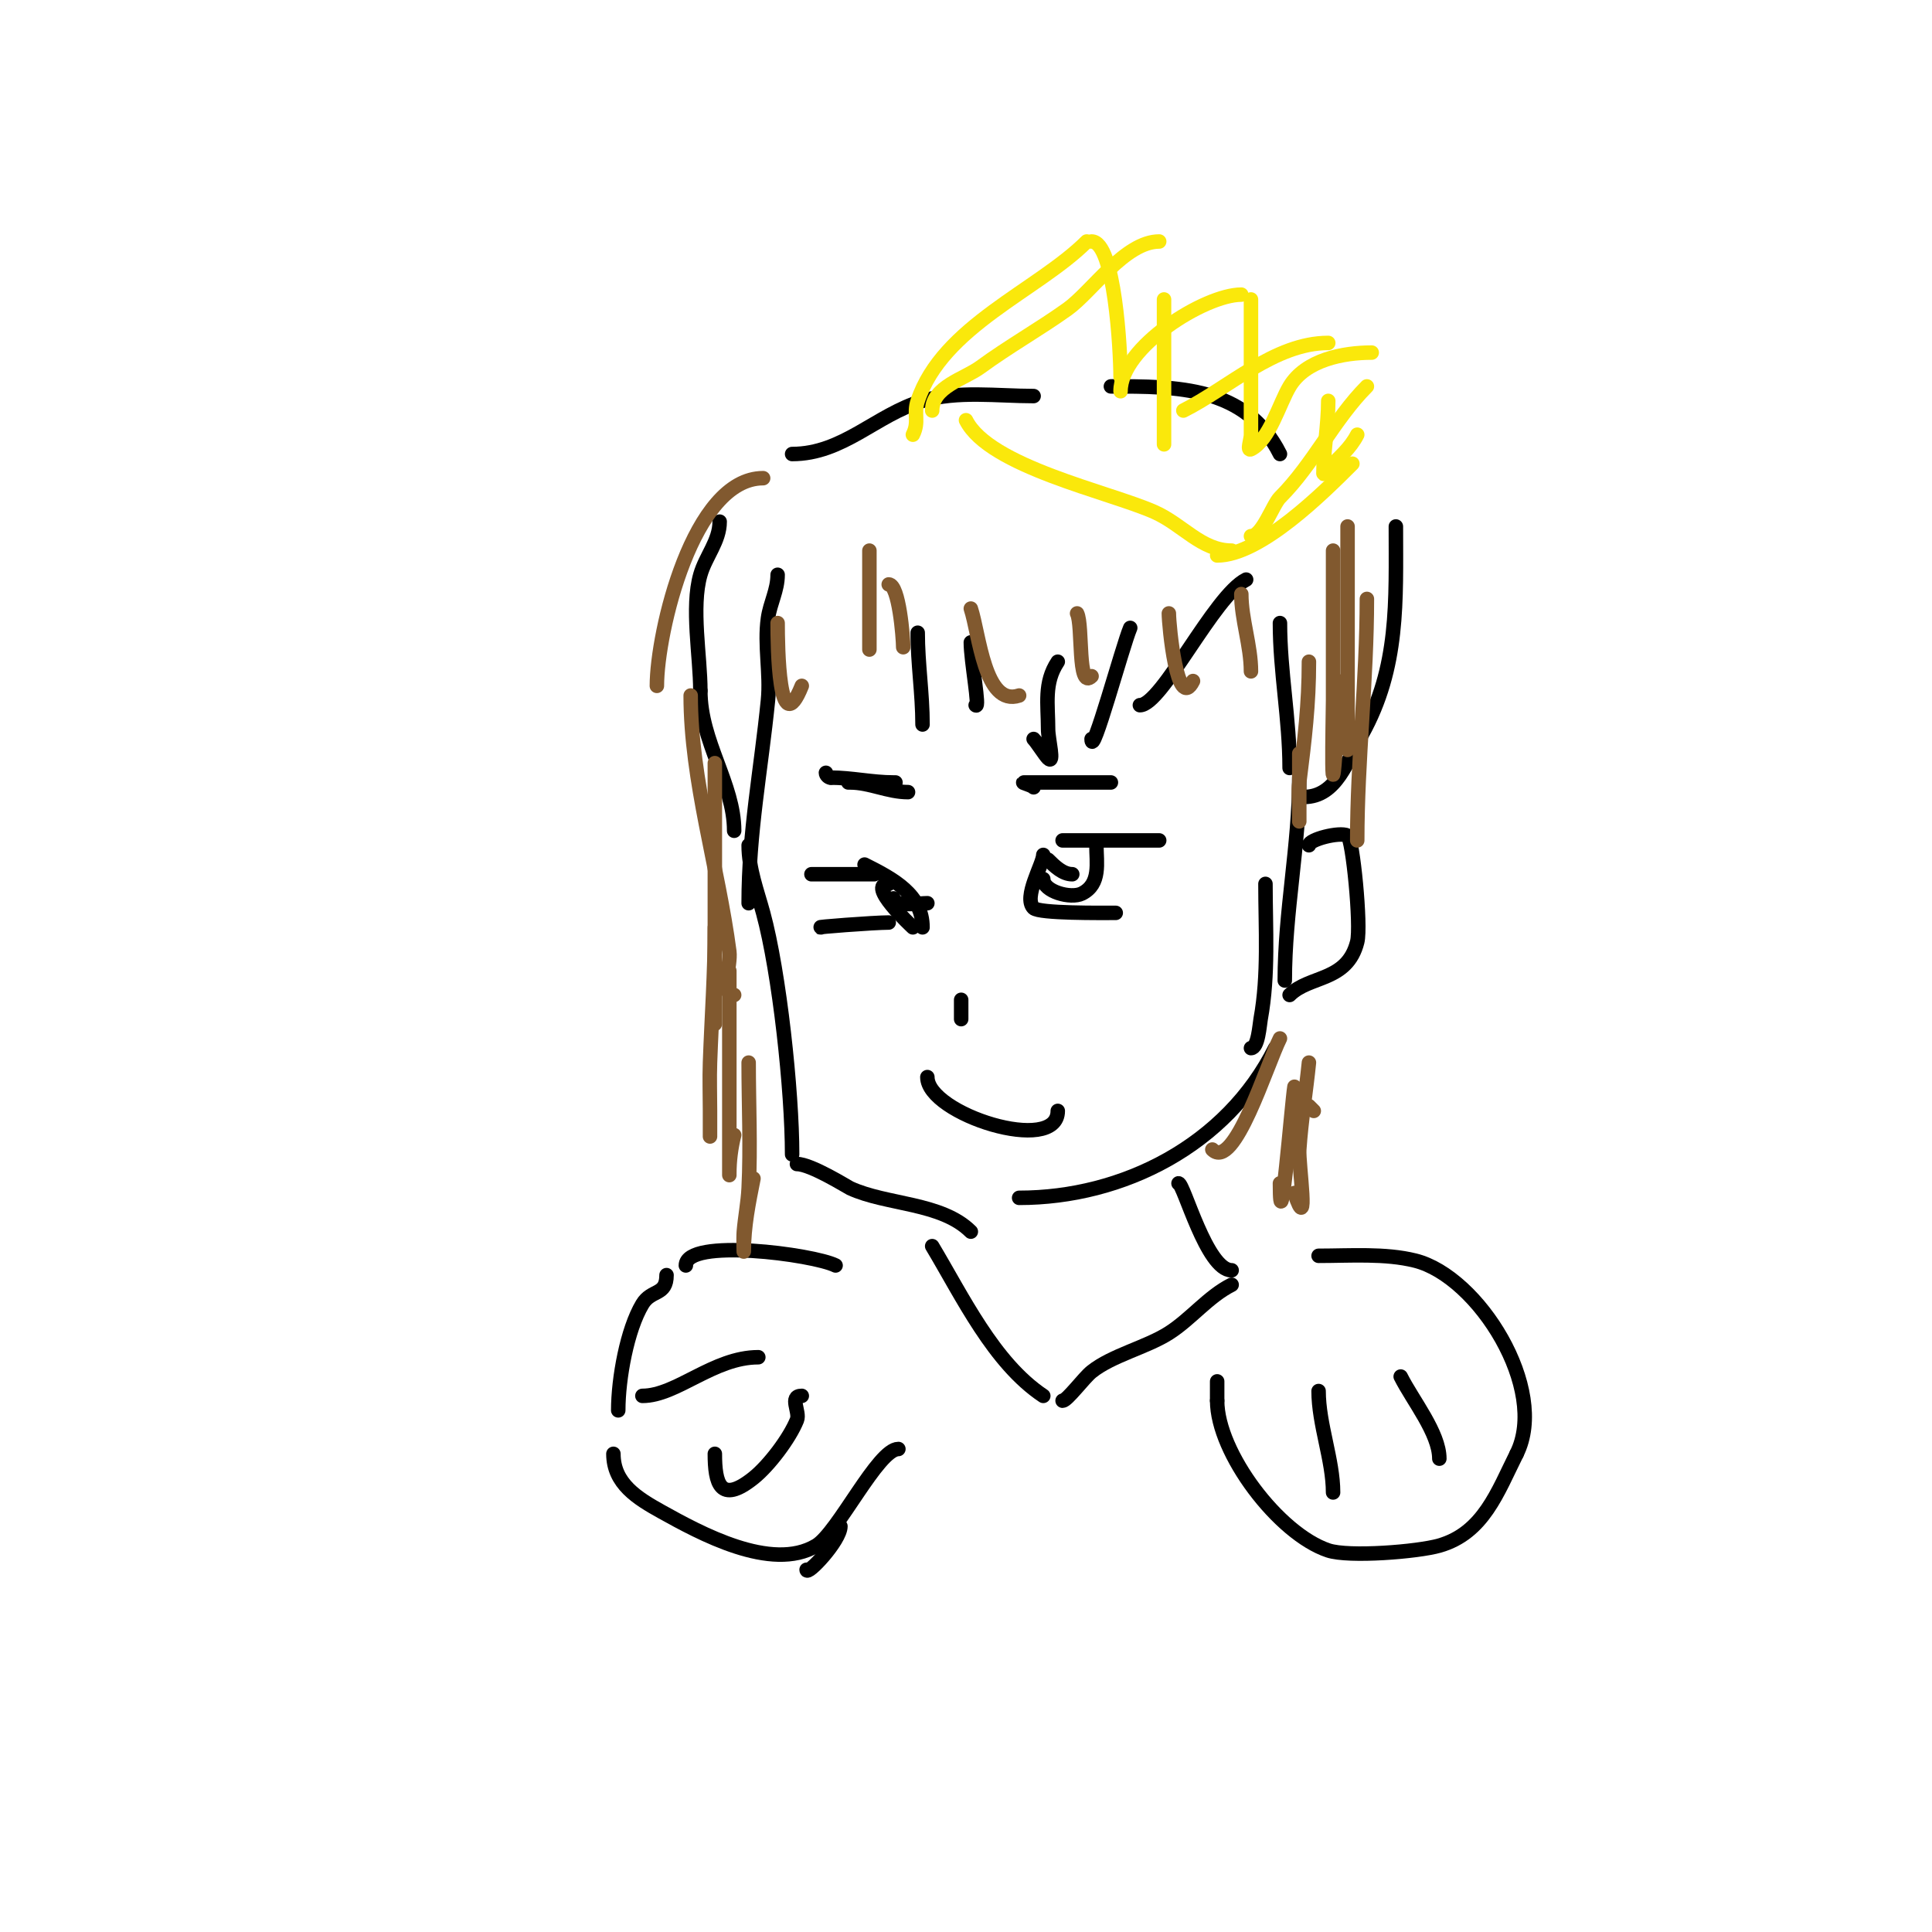 <svg viewBox='0 0 400 400' version='1.1' xmlns='http://www.w3.org/2000/svg' xmlns:xlink='http://www.w3.org/1999/xlink'><g fill='none' stroke='#000000' stroke-width='3' stroke-linecap='round' stroke-linejoin='round'><path d='M265,129c0,10.061 2,19.873 2,30'/><path d='M269,161c0,14.075 -3,27.778 -3,42'/><path d='M264,217c-10.058,20.115 -31.501,31 -53,31'/><path d='M201,255c-6.08,-6.08 -17.404,-5.494 -25,-9c-0.487,-0.225 -8.086,-5 -11,-5'/><path d='M164,239c0,-13.081 -2.63,-37.642 -6,-50c-1.266,-4.641 -3,-9.115 -3,-14'/><path d='M155,187c0,-14.657 2.563,-27.629 4,-42c0.558,-5.585 -0.793,-11.448 0,-17c0.457,-3.197 2,-5.78 2,-9'/><path d='M289,109c0,15.462 0.708,29.125 -7,43c-2.991,5.383 -5.293,13 -12,13'/><path d='M258,120c-6.632,3.316 -17.44,26 -22,26'/><path d='M234,130c-1.566,3.655 -8,27.476 -8,23'/><path d='M219,137c-2.921,4.382 -2,8.781 -2,14c0,2 1.414,7.414 0,6c-0.643,-0.643 -2.357,-3.357 -3,-4'/><path d='M201,133c0,3.823 1.952,13.952 1,13'/><path d='M190,131c0,6.37 1,12.641 1,19'/><path d='M152,172c0,-9.705 -7,-18.386 -7,-29'/><path d='M145,143c0,-7.108 -1.937,-17.219 0,-24c1.098,-3.842 4,-6.984 4,-11'/><path d='M164,94c10.535,0 17.371,-8.111 27,-11c7.197,-2.159 15.533,-1 23,-1'/><path d='M230,80c13.631,0 27.953,-0.094 35,14'/></g>
<g fill='none' stroke='#fae80b' stroke-width='3' stroke-linecap='round' stroke-linejoin='round'><path d='M189,90c1.363,-2.726 0.092,-4.276 1,-7c5.156,-15.467 24.887,-22.887 35,-33'/><path d='M226,50c4.801,0 6,22.698 6,28'/><path d='M232,81c0,-9.072 17.436,-20 25,-20'/><path d='M259,62c0,7 0,14 0,21c0,2.333 0,4.667 0,7c0,1 -0.894,3.447 0,3c3.832,-1.916 5.88,-9.466 8,-13c3.309,-5.515 11.128,-7 17,-7'/><path d='M283,80c-6.699,6.699 -11.136,16.136 -18,23c-1.487,1.487 -3.658,8 -6,8'/><path d='M255,114c-6.282,0 -10.102,-5.379 -16,-8c-9.364,-4.162 -34.196,-9.392 -39,-19'/><path d='M193,85c0,-4.944 6.604,-6.509 10,-9c5.815,-4.264 12.132,-7.809 18,-12c5.035,-3.597 11.943,-14 19,-14'/><path d='M241,62c0,10 0,20 0,30'/><path d='M245,85c9.303,-4.651 18.925,-14 30,-14'/><path d='M275,83c0,4.936 -1,10.445 -1,15c0,0.471 0.667,-0.667 1,-1c2.173,-2.173 4.626,-4.251 6,-7'/><path d='M280,96c-5.986,5.986 -19.047,19 -28,19'/></g>
<g fill='none' stroke='#000000' stroke-width='3' stroke-linecap='round' stroke-linejoin='round'><path d='M219,230c0,9.22 -27,0.681 -27,-7'/><path d='M199,207c0,1.333 0,2.667 0,4'/><path d='M240,174c-6.667,0 -13.333,0 -20,0'/><path d='M216,177c0,1.869 -4.221,8.779 -2,11c1.141,1.141 14.094,1 17,1'/><path d='M227,175c0,3.63 0.955,8.023 -3,10c-2.293,1.146 -8,-0.411 -8,-3'/><path d='M230,162c-6,0 -12,0 -18,0c-0.745,0 1.473,0.473 2,1'/><path d='M222,181c-1.944,0 -3.626,-1.626 -5,-3'/><path d='M181,181c-4.333,0 -8.667,0 -13,0'/><path d='M179,179c6.081,3.041 12,6.273 12,13'/><path d='M184,191c-3.006,0 -15.952,1 -14,1'/><path d='M189,192c-0.282,-0.282 -9.727,-9 -5,-9'/><path d='M192,187c-1.608,0 -7,0.809 -7,-1'/><path d='M188,164c-4.191,0 -7.888,-2 -12,-2c-3,0 12,0 9,0c-4.436,0 -8.727,-1 -13,-1'/><path d='M172,161c-0.471,0 -1,-0.529 -1,-1'/><path d='M244,245c1.075,0 5.811,18 11,18'/><path d='M255,266c-4.811,2.405 -8.435,7.095 -13,10c-4.661,2.966 -11.748,4.599 -16,8c-1.573,1.258 -5.087,6 -6,6'/><path d='M216,289c-10.277,-6.851 -16.773,-20.621 -23,-31'/><path d='M273,260c6.582,0 13.779,-0.555 20,1c13.074,3.269 27.705,26.59 21,40'/><path d='M314,301c-3.942,7.883 -6.876,16.393 -16,19c-4.514,1.29 -18.732,2.423 -23,1c-10.237,-3.412 -23,-20.206 -23,-31'/><path d='M252,290c0,-1.333 0,-2.667 0,-4'/><path d='M273,288c0,6.898 3,14.278 3,21'/><path d='M290,285c2.456,4.913 8,11.7 8,17'/><path d='M173,262c-4.599,-2.299 -31,-5.788 -31,0'/><path d='M138,264c0,4.31 -3.129,2.881 -5,6c-3.157,5.262 -5,15.372 -5,22'/><path d='M127,301c0,6.179 4.97,9.206 10,12c7.775,4.32 22.726,12.564 32,7c4.491,-2.694 12.788,-20 17,-20'/><path d='M166,289c-2.724,0 -0.317,3.293 -1,5c-1.507,3.768 -5.776,9.421 -9,12c-6.937,5.549 -8,0.992 -8,-5'/><path d='M157,281c-9.284,0 -16.908,8 -24,8'/><path d='M174,316c0,2.955 -7,10.367 -7,9'/><path d='M271,175c0,-1.2 6.34,-2.83 8,-2c1.05,0.525 2.843,18.627 2,22c-2.072,8.29 -9.879,6.879 -14,11'/><path d='M262,183c0,9.357 0.682,18.747 -1,28c-0.213,1.17 -0.514,6 -2,6'/></g>
<g fill='none' stroke='#81592f' stroke-width='3' stroke-linecap='round' stroke-linejoin='round'><path d='M148,158c0,18 0,36 0,54'/><path d='M148,192c0,9.716 -0.642,17.985 -1,28c-0.119,3.331 0,6.667 0,10c0,1.667 0,6.667 0,5c0,-1.667 0,-3.333 0,-5'/><path d='M151,201c0,10 0,20 0,30c0,2.333 0,4.667 0,7c0,1.667 0,6.667 0,5c0,-2.687 0.348,-5.393 1,-8'/><path d='M155,220c0,8.582 0.429,17.418 0,26c-0.151,3.015 -0.749,5.992 -1,9c-0.111,1.329 0,5.333 0,4c0,-5.044 1.011,-10.054 2,-15'/><path d='M152,206c-3.018,0 -0.61,-6.007 -1,-9c-2.268,-17.392 -8,-35.381 -8,-53'/><path d='M136,142c0,-11.069 7.432,-43 22,-43'/><path d='M161,129c0,4.639 0.211,24.973 5,13'/><path d='M180,114c0,3.787 0,23.85 0,20'/><path d='M184,121c2.124,0 3,11.016 3,13'/><path d='M201,126c1.742,5.225 2.849,20.384 10,18'/><path d='M223,127c1.24,2.479 0.037,15.963 3,13'/><path d='M242,127c0,2.475 1.72,20.56 5,14'/><path d='M257,123c0,5.202 2,10.687 2,16'/><path d='M271,137c0,8.856 -0.887,16.094 -2,25c-0.248,1.985 0,4 0,6c0,0.667 0,2.667 0,2c0,-1 0,-2 0,-3c0,-3.667 0,-7.333 0,-11'/><path d='M276,114c0,10.333 0,20.667 0,31c0,2.198 -0.676,32.172 1,2c0.111,-1.997 0,-4 0,-6'/><path d='M279,109c0,11.333 0,22.667 0,34c0,4 0,8 0,12c0,1.333 0,-2.667 0,-4'/><path d='M283,124c0,16.7 -2,33.381 -2,50'/><path d='M272,230l-1,-1'/><path d='M271,220c-0.601,6.007 -1.598,11.976 -2,18c-0.2,2.994 2.149,18.446 -1,9'/><path d='M268,225c-0.538,3.226 -3,34.287 -3,20'/><path d='M265,215c-2.747,5.495 -9.487,27.513 -14,23'/></g>
</svg>